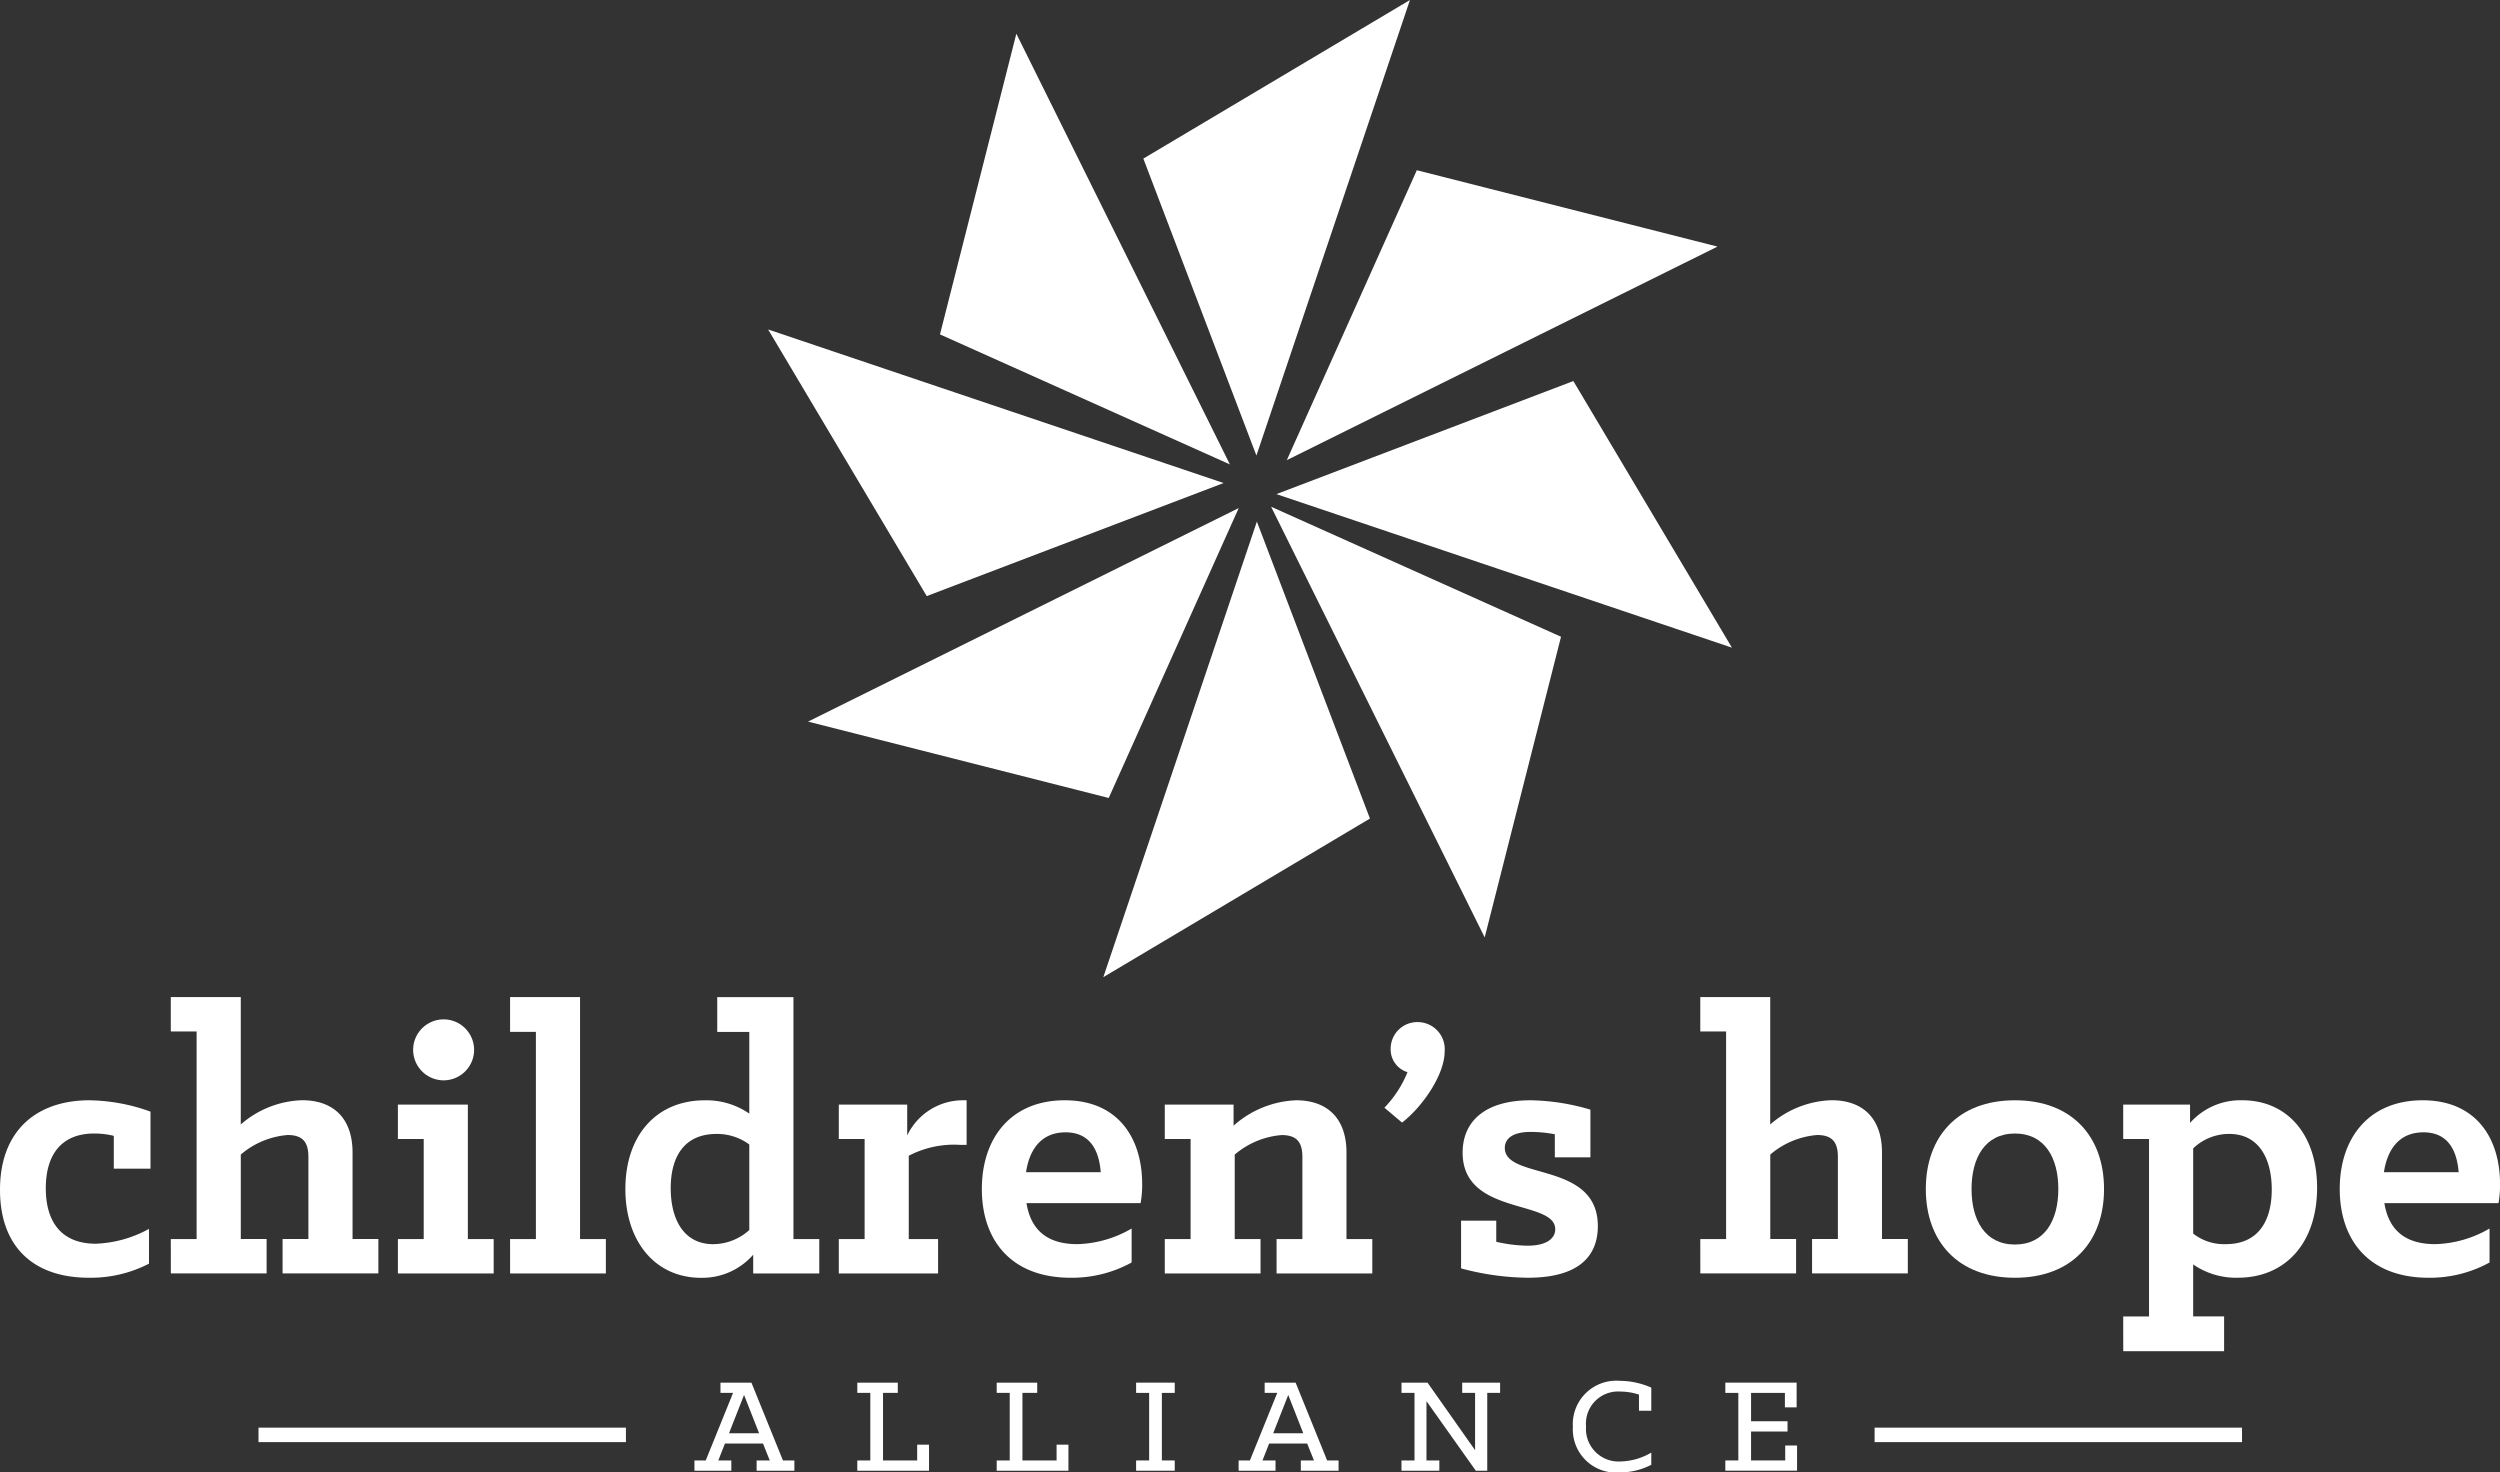 <svg xmlns="http://www.w3.org/2000/svg" width="184" height="108.371" viewBox="0 0 184 108.371">
  <rect x="0" y="0" width="184" height="108.371" fill="#333333" stroke="none"/>
  <g id="Group_991" data-name="Group 991" transform="translate(-308.871 279.022)">
    <g id="Group_933" data-name="Group 933" transform="translate(308.871 -205.636)">
      <path id="Path_4222" data-name="Path 4222" d="M308.871-196.41c0-4.344,2.676-6.588,6.588-6.588a13.7,13.7,0,0,1,4.488.835v4.2h-2.7v-2.417a5.965,5.965,0,0,0-1.438-.173c-2.388,0-3.567,1.525-3.567,4.027,0,2.446,1.122,4.085,3.682,4.085a8.766,8.766,0,0,0,3.913-1.093v2.561a9.33,9.33,0,0,1-4.43,1.035C311.345-189.937,308.871-192.21,308.871-196.41Z" transform="translate(-308.871 210.593)" fill="#fff"/>
      <path id="Path_4223" data-name="Path 4223" d="M320.673-192.32h1.9V-207.6h-1.9v-2.532h5.15v9.379a7.182,7.182,0,0,1,4.516-1.784c2.272,0,3.711,1.3,3.711,3.855v6.358h1.9v2.532H328.9v-2.532h1.9v-6.042c0-1.035-.374-1.611-1.524-1.611a6.047,6.047,0,0,0-3.452,1.438v6.214h1.9v2.532h-7.048Z" transform="translate(-308.102 210.128)" fill="#fff"/>
      <path id="Path_4224" data-name="Path 4224" d="M336.364-192.42h1.9v-7.365h-1.9v-2.532h5.149v9.9h1.9v2.532h-7.048Zm3.366-16.168a2.246,2.246,0,0,1,2.243,2.243,2.246,2.246,0,0,1-2.243,2.244,2.247,2.247,0,0,1-2.244-2.244A2.246,2.246,0,0,1,339.73-208.588Z" transform="translate(-307.079 210.228)" fill="#fff"/>
      <path id="Path_4225" data-name="Path 4225" d="M344.115-192.32h1.9v-15.247h-1.9v-2.561h5.149v17.808h1.9v2.532h-7.048Z" transform="translate(-306.573 210.128)" fill="#fff"/>
      <path id="Path_4226" data-name="Path 4226" d="M352.082-196c0-4,2.331-6.531,5.839-6.531a5.558,5.558,0,0,1,3.281.978v-6.012h-2.359v-2.561h5.609v17.808h1.9v2.532H361.49v-1.382a4.972,4.972,0,0,1-3.856,1.7C354.3-189.472,352.082-192.119,352.082-196Zm9.12,3.021v-6.3a3.979,3.979,0,0,0-2.417-.777c-2.273,0-3.366,1.553-3.366,4,0,2.187.892,4.114,3.136,4.114A4.009,4.009,0,0,0,361.2-192.982Z" transform="translate(-306.054 210.128)" fill="#fff"/>
      <path id="Path_4227" data-name="Path 4227" d="M366.828-192.785h1.9v-7.365h-1.9v-2.532h5.034v2.273a4.546,4.546,0,0,1,4.115-2.59h.258v3.28h-.518a7.184,7.184,0,0,0-3.74.805v6.128h2.158v2.532h-7.307Z" transform="translate(-305.092 210.593)" fill="#fff"/>
      <path id="Path_4228" data-name="Path 4228" d="M376.712-196.467c0-3.769,2.158-6.531,6.1-6.531,3.912,0,5.7,2.762,5.7,6.186a7.685,7.685,0,0,1-.115,1.382h-8.4c.315,1.956,1.5,3.02,3.739,3.02a8.345,8.345,0,0,0,4-1.15v2.5a9.092,9.092,0,0,1-4.489,1.123C378.87-189.937,376.712-192.7,376.712-196.467Zm3.251-1.237h5.5c-.115-1.468-.69-2.935-2.59-2.935C381-200.639,380.193-199.258,379.963-197.7Z" transform="translate(-304.448 210.593)" fill="#fff"/>
      <path id="Path_4229" data-name="Path 4229" d="M389.352-192.785h1.9v-7.365h-1.9v-2.532h5.063v1.554a7.326,7.326,0,0,1,4.6-1.87c2.273,0,3.71,1.3,3.71,3.855v6.358h1.9v2.532H397.58v-2.532h1.9v-6.042c0-1.035-.373-1.611-1.524-1.611A6.05,6.05,0,0,0,394.5-199v6.214h1.9v2.532h-7.048Z" transform="translate(-303.624 210.593)" fill="#fff"/>
      <path id="Path_4230" data-name="Path 4230" d="M408.96-206.242c0,1.7-1.611,4.057-3.135,5.237l-1.3-1.094a8.129,8.129,0,0,0,1.7-2.617,1.744,1.744,0,0,1-1.238-1.7A1.96,1.96,0,0,1,407-208.4,1.992,1.992,0,0,1,408.96-206.242Z" transform="translate(-302.634 210.241)" fill="#fff"/>
      <path id="Path_4231" data-name="Path 4231" d="M409.824-190.627v-3.51h2.589v1.553a10.687,10.687,0,0,0,2.3.288c1.467,0,2.042-.575,2.042-1.208,0-2.216-6.817-.978-6.817-5.639,0-2.272,1.609-3.855,5.005-3.855a16.2,16.2,0,0,1,4.4.69v3.51h-2.618v-1.7a9.773,9.773,0,0,0-1.755-.173c-1.467,0-1.927.575-1.927,1.179,0,2.388,6.847.95,6.847,5.754,0,1.841-.979,3.8-5.15,3.8A19.38,19.38,0,0,1,409.824-190.627Z" transform="translate(-302.289 210.593)" fill="#fff"/>
      <path id="Path_4232" data-name="Path 4232" d="M426.353-192.32h1.9V-207.6h-1.9v-2.532H431.5v9.379a7.18,7.18,0,0,1,4.516-1.784c2.273,0,3.711,1.3,3.711,3.855v6.358h1.9v2.532H434.58v-2.532h1.9v-6.042c0-1.035-.374-1.611-1.524-1.611a6.05,6.05,0,0,0-3.452,1.438v6.214h1.9v2.532h-7.048Z" transform="translate(-301.212 210.128)" fill="#fff"/>
      <path id="Path_4233" data-name="Path 4233" d="M441.936-196.467c0-3.855,2.358-6.531,6.559-6.531s6.558,2.676,6.558,6.531-2.359,6.531-6.558,6.531S441.936-192.612,441.936-196.467Zm9.753,0c0-2.272-.979-4.085-3.194-4.085s-3.193,1.813-3.193,4.085.978,4.085,3.193,4.085S451.689-194.194,451.689-196.467Z" transform="translate(-300.196 210.593)" fill="#fff"/>
      <path id="Path_4234" data-name="Path 4234" d="M455.574-187.088h1.9V-200.15h-1.9v-2.532h4.919v1.353A4.946,4.946,0,0,1,464.32-203c3.365,0,5.524,2.561,5.524,6.444,0,4-2.273,6.617-5.842,6.617a5.546,5.546,0,0,1-3.279-.978v3.826H463v2.56h-7.422Zm5.15-12.371v6.272a3.685,3.685,0,0,0,2.417.777c2.273,0,3.366-1.582,3.366-4.028,0-2.187-.893-4.085-3.136-4.085A3.832,3.832,0,0,0,460.724-199.459Z" transform="translate(-299.306 210.593)" fill="#fff"/>
      <path id="Path_4235" data-name="Path 4235" d="M470.536-196.467c0-3.769,2.158-6.531,6.1-6.531,3.913,0,5.7,2.762,5.7,6.186a7.685,7.685,0,0,1-.115,1.382h-8.4c.316,1.956,1.5,3.02,3.74,3.02a8.337,8.337,0,0,0,4-1.15v2.5a9.084,9.084,0,0,1-4.488,1.123C472.694-189.937,470.536-192.7,470.536-196.467Zm3.251-1.237h5.5c-.115-1.468-.69-2.935-2.591-2.935C474.823-200.639,474.017-199.258,473.787-197.7Z" transform="translate(-298.331 210.593)" fill="#fff"/>
    </g>
    <g id="Group_935" data-name="Group 935" transform="translate(359.982 -177.389)">
      <g id="Group_934" data-name="Group 934">
        <path id="Path_4236" data-name="Path 4236" d="M356.854-177.762h.831l2.012-4.972h-.927v-.755h2.278l2.321,5.728h.84v.755h-2.778v-.755h.969l-.5-1.246h-2.8l-.49,1.246h.959v.755h-2.715Zm4.759-2-1.108-2.822-1.107,2.822Z" transform="translate(-356.854 183.618)" fill="#fff"/>
        <path id="Path_4237" data-name="Path 4237" d="M368.106-177.762h.958v-4.972h-.958v-.755h2.98v.755H370v4.972h2.513v-1.161h.872v1.916h-5.28Z" transform="translate(-356.12 183.618)" fill="#fff"/>
        <path id="Path_4238" data-name="Path 4238" d="M377.738-177.762h.959v-4.972h-.959v-.755h2.981v.755h-1.087v4.972h2.513v-1.161h.872v1.916h-5.28Z" transform="translate(-355.492 183.618)" fill="#fff"/>
        <path id="Path_4239" data-name="Path 4239" d="M387.371-177.762h.959v-4.972h-.959v-.755h2.843v.755h-.948v4.972h.948v.755h-2.843Z" transform="translate(-354.864 183.618)" fill="#fff"/>
        <path id="Path_4240" data-name="Path 4240" d="M394.455-177.762h.83l2.012-4.972h-.926v-.755h2.278l2.32,5.728h.841v.755h-2.778v-.755H400l-.5-1.246h-2.8l-.489,1.246h.959v.755h-2.715Zm4.759-2-1.108-2.822L397-179.764Z" transform="translate(-354.403 183.618)" fill="#fff"/>
        <path id="Path_4241" data-name="Path 4241" d="M405.708-177.762h.958v-4.972h-.958v-.755h1.916l3.5,4.971v-4.216h-.948v-.755h2.79v.755h-.947v5.728h-.842l-3.63-5.12v4.365h.947v.755h-2.789Z" transform="translate(-353.669 183.618)" fill="#fff"/>
        <path id="Path_4242" data-name="Path 4242" d="M417.55-180.214a3.2,3.2,0,0,1,3.449-3.4,5.8,5.8,0,0,1,2.321.5v1.7h-.905V-182.6a4.464,4.464,0,0,0-1.373-.224,2.365,2.365,0,0,0-2.523,2.566,2.4,2.4,0,0,0,2.566,2.577,4.639,4.639,0,0,0,2.236-.65v.895a5.012,5.012,0,0,1-2.31.564A3.178,3.178,0,0,1,417.55-180.214Z" transform="translate(-352.897 183.61)" fill="#fff"/>
        <path id="Path_4243" data-name="Path 4243" d="M428.083-177.762h.958v-4.972h-.958v-.755h5.248v1.82h-.863v-1.065h-2.49v2.087h2.683v.756h-2.683v2.129h2.513v-1.1h.872v1.852h-5.28Z" transform="translate(-352.21 183.618)" fill="#fff"/>
      </g>
    </g>
    <g id="Group_936" data-name="Group 936" transform="translate(327.897 -173.947)">
      <line id="Line_49" data-name="Line 49" x2="27.042" transform="translate(0 0.533)" fill="#e8631d"/>
      <rect id="Rectangle_215" data-name="Rectangle 215" width="27.042" height="1.065" transform="translate(0)" fill="#fff"/>
    </g>
    <g id="Group_937" data-name="Group 937" transform="translate(446.842 -173.947)">
      <line id="Line_50" data-name="Line 50" x2="27.042" transform="translate(0 0.533)" fill="#e8631d"/>
      <rect id="Rectangle_216" data-name="Rectangle 216" width="27.042" height="1.065" transform="translate(0)" fill="#fff"/>
    </g>
    <path id="Path_4244" data-name="Path 4244" d="M393.574-245.494l-8.322-21.855,19.623-11.673Z" transform="translate(7.769)" fill="#fff"/>
    <path id="Path_4245" data-name="Path 4245" d="M392.85-244.955,371-236.634l-11.673-19.623Z" transform="translate(6.078 1.484)" fill="#fff"/>
    <path id="Path_4246" data-name="Path 4246" d="M393.789-242.982l8.322,21.855-19.623,11.673Z" transform="translate(7.588 2.35)" fill="#fff"/>
    <path id="Path_4247" data-name="Path 4247" d="M394.446-244.372l21.855-8.322,11.673,19.623Z" transform="translate(8.368 1.717)" fill="#fff"/>
    <path id="Path_4248" data-name="Path 4248" d="M395.165-245.923l9.569-21.338,22.13,5.621Z" transform="translate(8.415 0.767)" fill="#fff"/>
    <path id="Path_4249" data-name="Path 4249" d="M392.538-244.993,371.2-254.562l5.621-22.13Z" transform="translate(6.853 0.152)" fill="#fff"/>
    <path id="Path_4250" data-name="Path 4250" d="M394.08-244.009l21.338,9.569L409.8-212.31Z" transform="translate(8.344 2.283)" fill="#fff"/>
    <path id="Path_4251" data-name="Path 4251" d="M393.783-243.918l-9.569,21.338-22.13-5.621Z" transform="translate(6.258 2.289)" fill="#fff"/>
  </g>
</svg>
